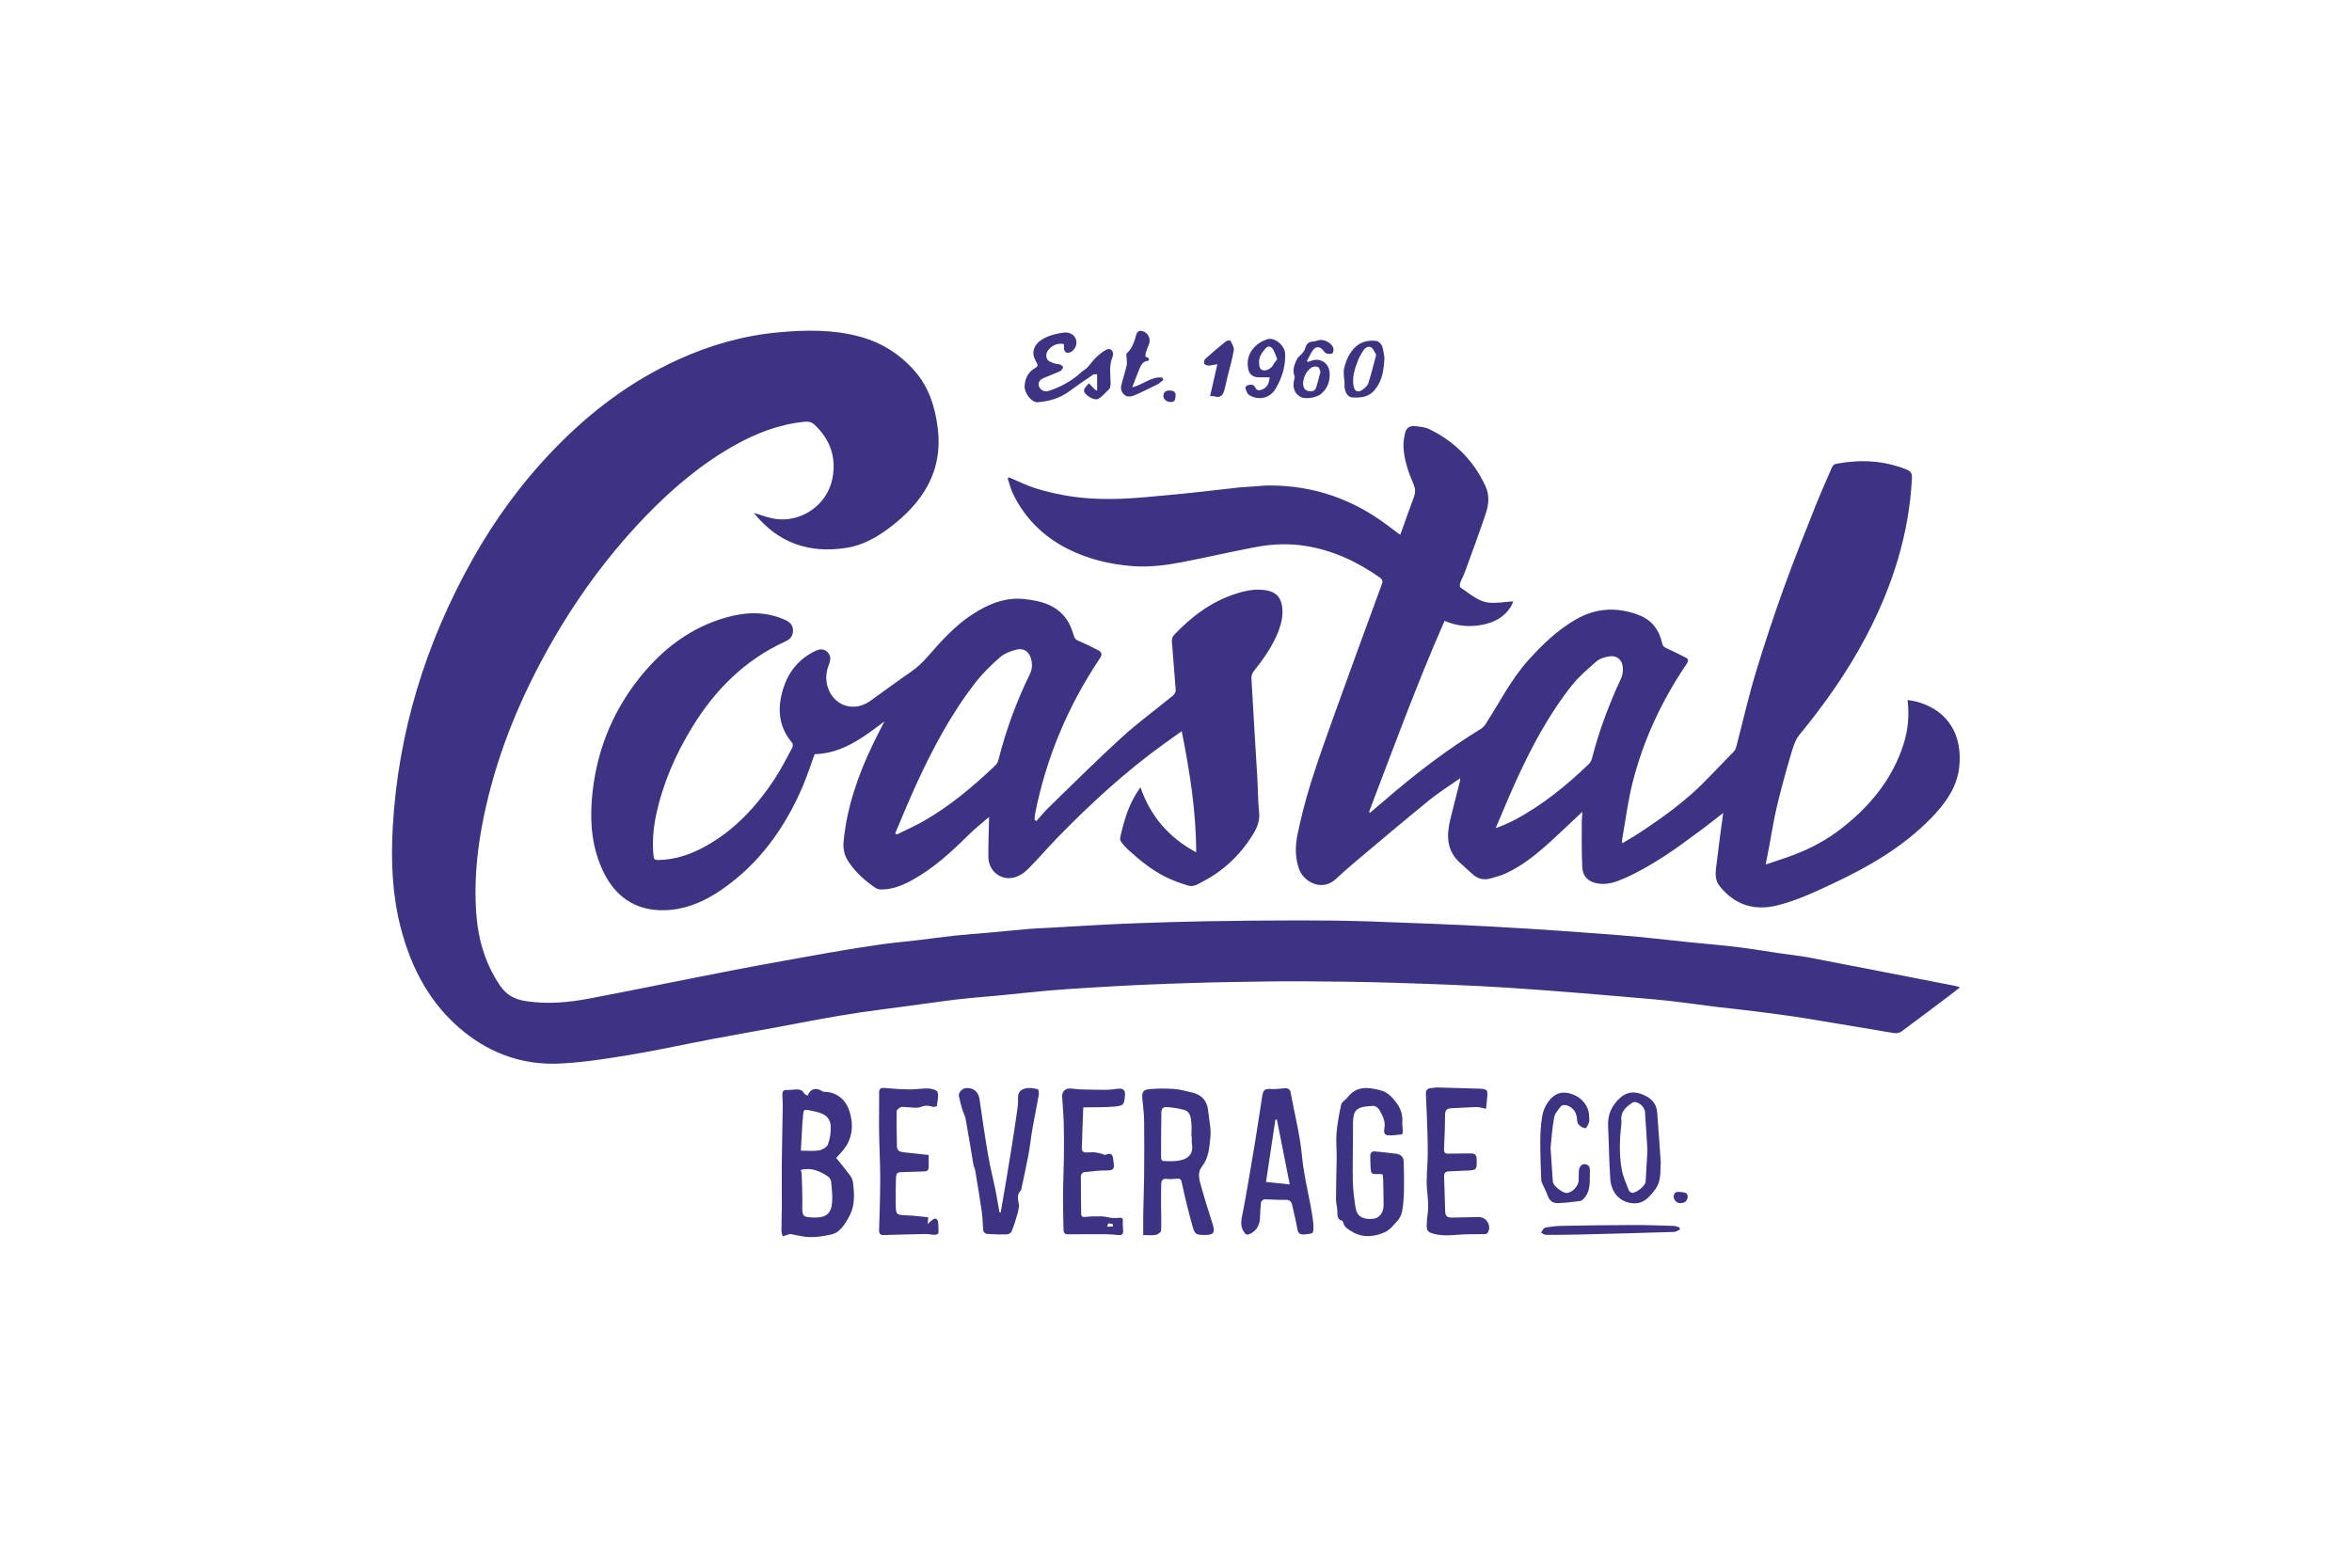 <?xml version="1.0" encoding="UTF-8"?> <svg xmlns="http://www.w3.org/2000/svg" id="Layer_1" width="600" height="400" viewBox="0 0 600 400"><defs><style>.cls-1{fill:#3c3382;}</style></defs><path class="cls-1" d="m500,251.93c-.86.66-1.57,1.24-2.31,1.8-4.2,3.16-8.4,6.35-12.64,9.47-.47.35-1.27.5-1.87.4-7.46-1.22-14.91-2.54-22.38-3.74-4.17-.68-8.37-1.21-12.56-1.75-3.53-.46-7.08-.81-10.6-1.23-5.07-.62-10.12-1.4-15.19-1.85-12.41-1.09-24.82-2.16-37.26-2.98-9.73-.64-19.5-.97-29.25-1.28-7.9-.25-15.79-.34-23.69-.39-6.04-.04-12.07.1-18.11.19-3.43.05-6.87.14-10.3.25-4.33.13-8.67.29-12.99.48-4.47.21-8.92.46-13.38.74-3.37.21-6.74.43-10.11.72-4.03.35-8.05.81-12.09,1.2-3.55.34-7.11.59-10.65,1-4.2.48-8.39,1.11-12.59,1.67-4.24.57-8.49,1.09-12.71,1.71-3.47.52-6.93,1.12-10.38,1.74-3.37.6-6.73,1.28-10.08,1.9-5.72,1.05-11.46,2.05-17.18,3.14-7.08,1.34-14.1,2.9-21.2,4.07-5.94.98-11.94,1.93-17.94,2.19-8.95.37-17.07-2.41-24.1-8.05-8.62-6.92-13.51-16.15-16.23-26.68-2.16-8.39-2.5-16.93-2.02-25.55,1.38-24.4,8.43-47.11,20.34-68.36,5.75-10.25,12.65-19.67,20.83-28.13,9.2-9.54,19.6-17.39,31.71-22.89,8.2-3.73,16.77-6.15,25.74-6.94,6.87-.62,13.74-.72,20.51,1.11,5.65,1.53,10.38,4.55,14.15,8.92,3.48,4.03,5.05,8.98,5.72,14.19,1.49,11.3-3.86,19.38-12.47,25.8-3.2,2.39-6.69,4.33-10.69,4.97-9.45,1.52-17.43-1.13-23.57-8.72-.07-.1-.11-.22-.1-.18,1.7.5,3.47,1.22,5.29,1.51,6.7,1.06,13.34-3.51,14.68-10.17,1.1-5.41-.51-10.06-4.55-13.85-.76-.71-1.55-.85-2.54-.75-6.44.64-12.32,2.9-17.89,6.04-8.55,4.81-15.93,11.08-22.71,18.12-10.99,11.4-19.93,24.24-27.25,38.24-6.77,12.96-11.82,26.54-14.48,40.94-1.3,7.06-1.91,14.21-1.47,21.39.42,6.92,2.19,13.43,6.21,19.26,1.68,2.43,3.86,3.45,6.63,3.86,5.36.8,10.69.34,15.95-.66,12.27-2.33,24.5-4.88,36.76-7.24,8.37-1.62,16.77-3.1,25.16-4.59,4.32-.76,8.67-1.44,13.02-2.06,2.89-.41,5.81-.65,8.71-.99,3.25-.39,6.5-.85,9.76-1.2,2.87-.3,5.76-.5,8.64-.75,3.39-.31,6.79-.66,10.18-.95,1.45-.13,2.9-.17,4.35-.25,4.46-.25,8.91-.52,13.38-.76,3.45-.18,6.92-.36,10.37-.47,5.72-.19,11.46-.39,17.19-.48,7.79-.13,15.58-.22,23.35-.22,5.95,0,11.92.05,17.87.25,10.93.39,21.85.78,32.77,1.39,10.59.58,21.18,1.35,31.75,2.17,5.96.46,11.9,1.2,17.86,1.8,3.96.4,7.94.71,11.89,1.2,3.72.46,7.41,1.09,11.13,1.63,2.4.35,4.84.59,7.22,1.05,12.42,2.38,24.84,4.82,37.25,7.24.33.05.65.21,1.16.37Z"></path><path class="cls-1" d="m439.62,207.41c-2.08,1.61-3.97,3.12-5.92,4.56-6.16,4.6-12.4,9.09-19.49,12.21-2.14.94-4.32,1.65-6.7,1.23-2.29-.41-3.74-1.74-3.86-4.04-.21-3.84-.13-7.68-.14-11.53,0-1.03.12-2.05.17-2.72-2.37,2.22-4.85,4.58-7.38,6.91-3.79,3.49-7.7,6.83-12.47,8.95-1.1.48-2.28.77-3.44,1.11-1.76.53-3.34.24-4.72-1.03-1.04-.97-2.09-1.91-3.15-2.85-3.47-3.08-3.56-6.94-2.57-11.05.78-3.25,1.64-6.48,2.46-9.73.05-.18.05-.37.11-.87-2.8,1.97-5.53,3.66-7.98,5.65-6.37,5.19-12.64,10.5-18.93,15.79-1.64,1.38-3.26,2.8-4.82,4.27-3.55,3.32-8.19.75-9.37-2.46-1.09-2.96-1.01-5.99-.42-8.91.92-4.48,2.08-8.92,3.44-13.28,1.76-5.65,3.78-11.23,5.78-16.81,4.04-11.24,8.15-22.46,12.27-33.69.3-.81.24-1.24-.53-1.77-5.72-4.04-11.92-6.94-18.9-8.05-4.26-.68-8.5-.52-12.69.28-6.27,1.18-12.48,2.62-18.75,3.84-4.18.81-8.42,1.35-12.67,1.03-5.8-.45-11.41-1.79-16.63-4.43-6.15-3.12-10.83-7.76-13.87-13.96-.62-1.26-.93-2.66-1.38-3.98.11-.1.21-.18.31-.28,1.21.53,2.43,1.06,3.65,1.59,3.3,1.44,6.76,2.29,10.3,2.95,4.94.92,9.92,1.09,14.9.91,3.89-.14,7.76-.58,11.64-.92,2.51-.22,5.02-.47,7.53-.75,3.5-.37,7-.81,10.5-1.18,1.28-.13,2.57-.19,3.85-.28,1.4-.1,2.81-.25,4.21-.25,11.05.01,20.96,3.43,29.8,10.02,1,.75,2,1.51,3.01,2.27.1.07.21.12.45.27,1.17-3.26,2.31-6.48,3.49-9.68.41-1.11.36-2.08-.12-3.21-1.3-3.04-2.41-6.19-2.56-9.55-.05-1.22.17-2.49.46-3.69.27-1.1,1.2-1.7,2.31-1.59,1.27.12,2.64.23,3.77.77,6.48,3.14,11.31,7.96,14.37,14.54,1.13,2.45.82,4.87.02,7.21-1.67,4.96-3.5,9.88-5.29,14.8-.34.94-.86,1.82-1.2,2.76-.12.34-.08,1,.13,1.15,2.39,1.52,4.53,3.67,7.53,3.85,1.93.12,3.89-.22,5.9-.35-.13.3-.33.89-.64,1.39-2,3.13-5.1,4.37-8.6,4.79-2.83.34-5.57-.06-8.28-1.2-7.06,16.03-13.04,32.44-19.27,48.74.1.06.19.13.29.19,1.3-1.1,2.61-2.2,3.9-3.31,7.67-6.64,15.7-12.79,24.35-18.07.52-.31.95-.85,1.29-1.36,3.53-5.47,6.45-11.34,10.85-16.21,3.62-4.02,7.49-7.74,12.23-10.43,5.18-2.93,10.55-3.12,16-1.01,3.26,1.26,5.16,3.84,5.88,7.22.16.74.51.94,1.1,1.21,1.65.75,3.26,1.56,4.88,2.38.82.41.75.92.25,1.64-6.29,9.28-11.01,19.32-13.76,30.18-1.21,4.77-1.81,9.68-2.67,14.52-.05.27-.01.56-.01,1.06,1.41-.85,2.7-1.56,3.94-2.37,6.39-4.17,12.57-8.6,17.86-14.15,2.21-2.33,4.5-4.59,6.71-6.91.31-.33.5-.82.62-1.27,1.64-6.28,3.07-12.62,4.94-18.82,2.21-7.34,4.65-14.62,7.24-21.84,2.55-7.09,5.38-14.08,8.16-21.09,1.26-3.18,2.69-6.27,4.02-9.41.25-.6.58-.89,1.29-1.01,6.05-1.1,11.95-.83,17.74,1.49,1.16.47,1.46,1.04,1.4,2.23-.72,14.31-4.99,27.58-11.59,40.18-4.76,9.08-10.62,17.39-17.11,25.29-1.17,1.42-1.71,3.44-2.25,5.28-1.29,4.38-2.5,8.78-3.55,13.22-.8,3.38-1.3,6.82-1.96,10.24-.25,1.36-.53,2.72-.85,4.35,2.44-.83,4.66-1.52,6.83-2.33,4.56-1.69,8.81-3.96,12.64-6.98,7.22-5.67,12.87-12.5,15.7-21.39,1.15-3.6,1.5-7.27,1.03-11.28,1.01.19,1.92.29,2.78.56,7.87,2.34,11.18,8.72,10.42,16.35-.53,5.38-3.6,9.54-7.24,13.28-7.09,7.27-15.72,12.28-24.81,16.55-4.71,2.21-9.41,4.46-14.51,5.7-5.99,1.46-10.97-.33-14.67-5.05-.92-1.18-1.04-2.75-.86-4.27.31-2.55.63-5.08.95-7.63.28-2.19.59-4.33.91-6.65Zm-58.06,3.88c.86-.31,1.33-.46,1.76-.65.93-.41,1.86-.8,2.75-1.27,7.24-3.78,13.5-8.89,19.34-14.52.4-.39.63-1.03.77-1.58,1.81-6.98,4.33-13.69,7.38-20.21.4-.86.51-1.97.41-2.92-.21-1.9-1.59-2.97-3.48-2.66-1.12.18-2.38.54-3.21,1.26-2.22,1.92-4.49,3.88-6.31,6.16-5.96,7.52-10.41,15.96-14.37,24.67-1.7,3.75-3.27,7.59-5.05,11.74Z"></path><path class="cls-1" d="m290.92,200.84c2.57,7.44,7.21,12.85,14.23,16.63-.02-10.55-1.65-20.61-3.69-30.91-1.71,1.23-3.27,2.33-4.81,3.44-9.6,6.95-18.3,14.94-26.57,23.4-2.57,2.63-4.97,5.43-7.56,8.07-.88.91-1.97,1.76-3.13,2.21-3.6,1.39-7.23-1.15-7.26-5.02-.02-3.32.12-6.64.18-9.96.01-.3,0-.6,0-.91.1.13.21.28.3.41-1.86,1.62-3.8,3.13-5.55,4.85-4.38,4.35-8.91,8.51-14.36,11.51-2.43,1.34-4.97,2.38-7.81,2.4-.5,0-1.07-.1-1.46-.36-2.69-1.79-5.06-3.91-6.89-6.59-1.1-1.59-1.52-3.31-1.34-5.28.85-8.83,3.71-17.02,7.53-24.94.88-1.82,1.81-3.61,2.89-5.73-5.51,4.2-10.81,8.19-17.81,8.37-1.04,2.83-1.96,5.72-3.15,8.49-4.55,10.48-11.02,19.5-20.55,26.07-3.91,2.69-8.14,4.68-12.94,5.16-7.91.78-13.84-2.57-17.29-9.79-2.78-5.8-3.39-11.98-2.91-18.26.92-11.74,5.01-22.29,12.41-31.45,5.77-7.15,12.86-12.53,21.82-15.09,5.11-1.46,10.21-1.62,15.19.66,1.16.53,1.92,1.36,1.91,2.69-.01,1.32-.68,2.19-1.87,2.72-10.4,4.72-18.07,12.42-23.93,22.05-4.23,6.94-7.45,14.34-9.14,22.35-.72,3.43-1,6.88-.64,10.38.08.76.31,1.04,1.11,1.03,4.46-.05,8.5-1.46,12.32-3.61,7.32-4.11,12.83-10.08,17.4-16.98,1.69-2.56,3.07-5.32,4.54-8.02.18-.34.22-1,0-1.26-3.59-4.25-3.85-9.06-2.23-14.07,1.35-4.17,3.98-7.36,7.98-9.33,1.09-.53,2.17-.77,3.16.13,1,.93.95,2.05.47,3.24-.71,1.77-.92,3.6-.4,5.47,1.36,5,6.62,6.88,10.87,3.88,3.47-2.45,6.86-5.02,10.36-7.41,1.73-1.18,3.16-2.58,4.53-4.15,3.37-3.85,6.8-7.67,11.13-10.5,4.07-2.67,8.42-4.52,13.4-3.97,4.25.46,8.31,1.53,10.87,5.37.81,1.22,1.3,2.68,1.75,4.09.22.69.52.93,1.15,1.2,1.7.72,3.37,1.55,5.01,2.39.93.48,1.12,1.05.42,2.09-8.14,12.18-13.73,25.44-16.54,39.83-.08.45-.07.92-.1,1.38.14.1.29.21.45.3,1.05-1.16,2.03-2.39,3.15-3.48,6.22-6.02,12.35-12.16,18.76-17.99,4.13-3.75,8.67-7.05,12.99-10.6.36-.29.69-.91.66-1.34-.29-4.12-.68-8.23-.98-12.35-.04-.54.11-1.28.47-1.65,4.56-4.83,9.77-8.75,16.21-10.72,2.4-.74,4.88-1.2,7.41-.75,2.48.43,3.72,1.75,4.04,4.26.28,2.15-.19,4.19-.95,6.17-1.46,3.79-3.78,7.04-6.29,10.19-.39.48-.64,1.23-.6,1.84.46,8.45,1,16.9,1.5,25.34.17,2.96.16,5.93.46,8.86.27,2.58-.87,4.61-2.17,6.57-1.13,1.73-2.44,3.38-3.88,4.87-2.38,2.44-5.06,4.5-8.11,6.09-1.24.64-2.46,1.58-3.91,1.15-2.04-.62-4.08-1.34-5.98-2.31-3.39-1.73-6.35-4.12-9.16-6.68-.8-.72-1.57-1.53-2.14-2.44-.24-.4-.02-1.15.11-1.7.94-3.98,2.14-7.87,4.52-11.29.08-.14.19-.3.45-.66Zm-62.54,11.76c.12.11.23.23.35.34,2.25-1.11,4.54-2.11,6.71-3.34,6.88-3.9,12.87-8.97,18.57-14.4.35-.34.58-.87.7-1.35,1.91-7.55,4.58-14.81,7.99-21.81.64-1.3.69-2.56.34-3.88-.47-1.82-1.79-2.85-3.6-2.43-1.49.35-3.1.93-4.24,1.9-2.28,1.97-4.49,4.12-6.34,6.5-6.28,8.09-11.05,17.1-15.29,26.38-1.81,4-3.48,8.05-5.2,12.1Z"></path><path class="cls-1" d="m206.04,279.56c.59-1.75,2.17-2.19,3.71-1.13.23.16.6.16.91.17,2.78.12,5.01,1.96,5.92,4.59,1.09,3.16,1.07,6.23-.66,9.12-.71,1.18-1.76,2.15-2.61,3.15,1.12,1.39,2.29,2.78,3.39,4.25.41.54.8,1.22.88,1.88.37,2.86.57,5.77-.77,8.44-.76,1.52-1.73,3.1-3.01,4.15-1.03.83-2.66.99-4.06,1.23-1.3.23-2.66.29-3.97.19-1.33-.1-2.64-.48-3.97-.71-.25-.05-.56.06-.82.14-.43.13-.86.29-1.28.45-.12-.45-.35-.91-.35-1.35,0-2.1.08-4.2.1-6.3.01-3.71-.05-7.41-.01-11.12.05-4.89.18-9.77.25-14.65.01-.89-.1-1.77-.11-2.67-.01-.76.17-1.35,1.16-1.28.68.05,1.36-.11,2.05-.12.93-.02,1.87-.06,2.37,1.03.13.25.58.35.89.54Zm-1.76,18.94c.1.41.23.71.23,1.01.07,2.57.21,5.14.16,7.72-.06,3.19.01,3.34,3.14,3.43h.12c2.87-.01,4.14-1.04,4.35-3.95.12-1.71-.08-3.47-.25-5.19-.05-.46-.39-1.05-.77-1.3-2.05-1.4-4.25-2.41-6.97-1.71Zm.02-4.91c1.7,0,3.21.18,4.65-.07.85-.14,1.99-.81,2.26-1.52.53-1.42.77-3.04.71-4.56-.11-2.6-1.97-3.47-4.53-3.95-.76-.14-1.93-.52-2.2-.19-.43.53-.29,1.55-.4,2.37-.01.08-.06.16-.06.23-.14,2.44-.28,4.89-.43,7.7Z"></path><path class="cls-1" d="m291.64,315.14c0-1.76-.02-3.43,0-5.11.06-3.39.19-6.77.23-10.17.04-4.61.06-9.22,0-13.82-.02-1.9-.27-3.78-.45-5.67-.16-1.65.17-2.33,1.84-2.48,2.06-.18,4.18-.18,6.24-.04,1.49.1,2.95.54,4.42.86,2.51.54,4.01,2.04,4.27,4.66.23,2.28.81,4.61.58,6.85-.27,2.54-.42,5.24-2.15,7.44-1.33,1.69-.6,3.57-.12,5.32.87,3.2,1.91,6.35,2.89,9.51.62,1.99.18,2.61-1.88,2.61-2.44,0-2.69-.06-3.34-2.39-.94-3.32-1.76-6.68-2.49-10.05-.43-2.03-.31-2.04-2.37-1.84-.56.05-1.13.06-1.68-.02-1.07-.16-1.38.47-1.4,1.33-.05,1.9-.05,3.8-.04,5.71.01,2.05.12,4.12,0,6.17-.02.4-.81.97-1.32,1.06-.89.19-1.85.06-3.24.06Zm12.4-25.09h-.11c0-1.22.11-2.44-.02-3.63-.14-1.29-.27-2.79-1.82-3.22-1.34-.37-2.74-.59-4.14-.7-1.34-.11-1.67.27-1.69,1.59-.05,3.51-.07,7.03-.07,10.54,0,1.64.04,1.64,1.69,1.65.69,0,1.38.02,2.06-.04,2.41-.21,4.7-1.2,4.11-4.48-.08-.57,0-1.15,0-1.71Z"></path><path class="cls-1" d="m342.43,311.47c-1-.16-1.29-.89-1.26-2.05.04-1.15-.37-2.29-.36-3.44.01-3.56.14-7.12.18-10.69.02-2.04-.22-4.11-.04-6.13.22-2.48.65-4.94,1.2-7.36.14-.66,1.07-1.12,1.56-1.75,2.25-2.91,5.02-2.73,8.25-1.91,2.02.51,3.09,1.7,4.19,3.13,1.16,1.49,1.71,3.18,1.59,5.08-.05.72.1,1.45.11,2.19,0,.31-.08.88-.18.89-1.26.13-2.55.36-3.78.22-.91-.1-.85-1.13-.72-1.82.3-1.7-.42-3.08-1.2-4.47-.48-.87-1.18-1.32-2.2-1.16-.04.01-.08.01-.12.01-3.82.24-4.53,1.1-4.5,4.96.04,4.66-.13,9.32-.05,13.98.05,2.38.36,4.76.72,7.1.34,2.12,1.93,3.01,4.53,2.72,1.53-.17,2.62-1.57,2.61-3.43-.01-2.22-.06-4.46-.11-6.68-.01-.4-.1-.8-.14-1.24-.34-.02-.6-.06-.88-.05-2.09.04-2.1.05-2.21-2.12-.04-.85-.07-1.7-.06-2.55.01-.8.45-1.2,1.24-1.11,1.81.18,3.62.36,5.43.6,1.09.14,1.81.82,1.85,1.93.08,2.46.13,4.94.08,7.4-.04,1.69-.14,3.39-.42,5.07-.14.91-.54,1.88-1.13,2.56-1.03,1.18-2.12,2.55-3.5,3.13-2.46,1.04-5.16,1.38-7.73.05-.75-.39-1.49-.86-2.11-1.42-.35-.35-.48-.93-.83-1.63Z"></path><path class="cls-1" d="m335.05,312.83c.04,2.08-.12,1.87-1.99,2.12-1.88.25-2-.64-2.22-1.97-.31-1.82-.81-3.61-1.18-5.42-.23-1.11-.77-1.49-1.94-1.42-1.71.08-3.44-.13-5.17-.12-.3,0-.81.45-.85.74-.17,1.36-.22,2.74-.28,4.12-.08,1.92-1.12,3.42-2.78,4.04-.62.23-.85.06-1.23-.48-1.24-1.71-.69-3.43-.34-5.24.82-4.17,1.5-8.37,2.22-12.56.28-1.62.56-3.24.82-4.87.63-4,1.27-7.98,1.87-11.98.27-1.77.64-2.04,2.37-1.92,1.09.07,2.19-.11,3.28-.19.81-.06,1.44.13,1.61,1.05,1,5.45,2.4,10.84,2.91,16.34.53,5.73,2.19,11.23,2.87,16.92.01.35.02.71.02.85Zm-9.3-27.11c-.13-.02-.25-.05-.39-.08-.8,5.32-1.61,10.64-2.4,15.94,2.15.23,4.06.42,6.06.63-1.07-5.35-2.17-10.91-3.27-16.48Z"></path><path class="cls-1" d="m255.29,309.33c.41-2.39.83-4.78,1.23-7.17.5-2.93.99-5.87,1.45-8.8.56-3.48,1.09-6.97,1.58-10.46.13-.95.19-1.92.16-2.89-.06-1.45.89-2.1,2-2.33.95-.19,2.02,0,2.99.22.21.05.39.95.3,1.41-.48,2.8-1.07,5.57-1.57,8.37-.4,2.29-.64,4.62-1.06,6.92-.56,2.99-1.23,5.98-1.86,8.96-.01.07-.04.17-.1.22-1.05,1-.71,2.14-.52,3.38.16.95-.19,2.03-.47,3.01-.39,1.4-.83,2.79-1.4,4.13-.14.35-.83.65-1.28.66-1.65.04-3.32-.01-4.97-.12-.34-.02-.88-.48-.92-.78-.19-1.57-.14-3.16-.37-4.72-.51-3.57-1.11-7.12-1.7-10.69-.08-.51-.37-.99-.46-1.5-.66-3.84-1.26-7.69-1.96-11.53-.17-.93-.66-1.8-.93-2.7-.31-1.06-.59-2.15-.81-3.24-.18-.89.82-1.98,1.8-2.05,1.98-.13,3.18.94,3.47,2.91.69,4.76,1.38,9.53,2.19,14.27.51,2.99,1.28,5.93,1.88,8.91.37,1.86.68,3.74,1,5.61.14,0,.23,0,.33,0Z"></path><path class="cls-1" d="m276.34,282.59c-.08,2.17-.16,4.26-.23,6.35-.05,1.29-.06,2.58-.13,3.88-.05.88.34,1.27,1.2,1.24.72-.02,1.47-.11,2.19-.02.86.1,1.69.34,2.5.66,1.59-.59,1.97-.36,2.17,1.47.02.24.05.48.08.72.16,1.15-.07,1.75-1.5,1.74-2.04-.02-4.09.23-6.12.46-.3.04-.77.6-.77.93-.02,3.2.05,6.39.08,9.59.01.71.23.98,1.04.89,1.42-.14,2.87-.17,4.31-.13.86.02,1.7.3,2.57.4.54.06,1.11.02,1.65-.04.75-.08,1.15.05,1.06.95-.07.83.08,1.68.08,2.52,0,.78-.46,1.01-1.21.93-1.04-.11-2.08-.21-3.11-.21-3.27-.02-6.54-.01-9.8.02-.92.01-1.09-.59-1.1-1.27-.06-2.95-.14-5.89-.12-8.83.02-3.11.18-6.23.22-9.33.04-2.99.04-5.99-.04-8.97-.06-2.25-.27-4.48-.4-6.71-.07-1.2.71-2.1,1.91-2.09.93,0,1.85.19,2.78.23,2.31.06,4.61.11,6.91.1.95-.01,1.92-.25,2.87-.29,1.21-.04,1.63.45,1.55,1.59-.19,2.55-.28,2.76-2.89,2.99-2.33.21-4.68.13-7.01.18-.18-.02-.35,0-.74.02Zm7.53,30.34c.01-.19.04-.37.05-.57-.39-.07-.78-.24-1.15-.18-.16.02-.23.53-.34.83.47-.02.95-.05,1.44-.08Z"></path><path class="cls-1" d="m378.99,282.9c-.93-.18-1.61-.45-2.27-.43-2.02.04-4.03.22-6.06.28-1.76.06-2.03.4-2.03,2.17,0,2.58-.12,5.18-.24,7.76-.07,1.57.07,1.73,1.63,1.67,1.77-.06,3.56-.02,5.35-.04.92-.01,1.29.46,1.32,1.35.08,2.91.1,2.91-2.81,3.03-1.41.06-2.83.12-4.25.19-.86.04-1.29.35-1.24,1.35.14,2.91.16,5.83.27,8.74.05,1.34.43,1.71,1.8,1.7,2.26-.01,4.53-.13,6.79-.13,2.03-.01,3.31,2.26,2.27,3.98-.12.19-.43.36-.66.37-1.8.05-3.6-.01-5.4.07-2.54.11-5.06.54-7.59-.12-1.58-.41-1.96-.74-1.91-2.37.02-.93.11-1.86.24-2.78.29-2.1.01-4.15-.17-6.24-.24-2.8.13-5.65.18-8.49.04-1.97-.01-3.95-.07-5.92-.1-3.27-.22-6.56-.39-9.83-.05-1,.29-1.52,1.3-1.58.57-.04,1.12-.17,1.69-.16,3.36.08,6.7.19,10.06.29.21.01.41-.01.6.01,2.05.13,2.16.25,1.98,2.32-.07.88-.16,1.76-.27,2.64.01.1-.17.21-.11.13Z"></path><path class="cls-1" d="m236.78,310.61c-.04.54-.06.94-.11,1.7.48-.45.71-.72.99-.91.3-.21.66-.5.98-.47.24.01.63.43.65.71.11,1,.16,2.02.1,3.02-.01.16-.63.41-.97.41-.74,0-1.49-.22-2.22-.21-3.6.06-7.18.17-10.78.27-.88.02-1.2-.37-1.16-1.27.13-4.35.29-8.71.29-13.05,0-4-.23-8-.29-12-.05-3.31.05-6.62.01-9.94-.01-1.01.31-1.36,1.34-1.27,2.12.18,4.26.35,6.4.37,1.61.02,3.22-.3,4.83-.24.83.04,2.21.42,2.34.92.29,1.07-.02,2.33-.18,3.5-.01.13-.64.34-.92.27-1.01-.25-1.84-.51-3.02-.02-1.17.48-2.7.1-4.08.08-.41,0-.88-.14-1.2.01-.43.23-1.05.68-1.05,1.04-.05,2.98.04,5.96.08,8.96.01,1.17.82,1.44,1.77,1.53,2.04.22,4.08.43,6.33.68,0,.99-.01,1.99,0,2.99.02.81-.33,1.18-1.15,1.21-1.82.04-3.65.13-5.46.17-1.42.02-1.69.19-1.74,1.67-.06,2.14-.1,4.29-.06,6.44.05,2.84.07,2.79,2.96,2.93,1.77.07,3.54.31,5.3.5Z"></path><path class="cls-1" d="m423.66,296.47c-.17,2.38.19,4.79-1.34,6.89-1.87,2.57-3.49,4.14-6.57,3.55-2.86-.56-4.73-2.86-4.96-6.07-.33-4.52-.34-9.04-.56-13.57-.14-2.92.95-5.24,3.09-7.17,1.8-1.63,3.79-1.65,5.87-.77,1.97.83,3.39,2.19,3.56,4.47.33,4.23.6,8.45.91,12.68Zm-3.39-2.83c-.19-3.07-.37-6.51-.63-9.92-.12-1.57-2.19-3.04-3.24-2.35-1.68,1.1-3.09,2.39-2.78,4.7.06.47-.04.97-.08,1.45-.42,3.71-.48,7.44.21,11.1.33,1.74,1.12,3.39,1.76,5.07.11.28.48.6.78.65,1.04.16,3.42-1.73,3.51-2.83.17-2.49.29-4.99.46-7.86Z"></path><path class="cls-1" d="m271.41,87.8c-1.56-.33-2.73.22-3.72,1.2-.8.78-1.04,1.86-.48,2.76.31.52,1.18.72,1.85.99.4.16.89.1,1.29.24.34.13.89.52.86.64-.13.41-.4.91-.76,1.07-1.36.64-2.8,1.13-4.19,1.74-1.11.48-1.53,1.28-1.21,2.15.39,1.01,1.44,1.51,2.56,1.13,3.07-1.03,5.87-2.54,8.25-4.77.47-.43,1.09-.72,1.53-1.18.76-.8,1.35-1.76,2.16-2.51.86-.81,1.8-1.63,2.85-2.11,1-.46,1.94.68,1.41,1.91-.98,2.25-.47,4.52-.5,6.79,0,.04.02.08.01.12-.1.42-.06.95-.31,1.23-.87.92-1.74,1.88-2.79,2.55-.85.54-2.97-.56-3.6-1.68-.13-.23-.1-.69.05-.92.29-.47.7-.87,1.12-1.36.45.47.72.75.98,1.04.27.29.51.6,1.11.87v-4.19c-.34.01-.75-.08-.99.07-2.06,1.39-4.12,2.79-6.12,4.26-2.41,1.79-5.14,2.57-8.08,2.79-1.51.11-3.42-2.35-3.31-4.15.13-2.03.98-3.65,2.79-4.65.57-.31.62-.63.34-1.17-.31-.6-.66-1.22-.81-1.86-.43-2.04.91-3.48,2.32-4.3,1.59-.93,3.56-1.42,5.42-1.64,2.17-.24,3.61,1.51,3.03,3.37-.19.62-.74,1.3-1.3,1.59-1.12.58-1.88-.1-1.75-1.36.05-.19,0-.4-.01-.65Z"></path><path class="cls-1" d="m395.56,292.9c.21,3.18.37,5.92.58,8.66.07,1,2.55,2.91,3.56,2.84,1.38-.11,2.93-1.7,3.02-3.18.05-.81-.01-1.62.04-2.43.07-1.1.77-1.87,1.63-1.74,1.01.14,1.24.89,1.2,1.8-.12,2.27.3,4.65-1.27,6.63-.3.39-.74.88-1.16.94-1.91.27-3.84.5-5.76.56-1.44.05-2.25-.8-2.68-2.16-.29-.89-.8-1.71-1.17-2.58-.17-.4-.37-.83-.39-1.26-.11-3.27-.25-6.53-.23-9.8.01-2.17.14-4.37.51-6.52.22-1.27.8-2.58,1.57-3.61,1.64-2.21,3.61-2.72,5.98-1.9,2.57.89,4.31,3.07,4.39,5.54.02.57.13,1.17-.04,1.69-.17.57-.65,1.51-.93,1.49-.62-.06-1.33-.5-1.74-.99-.34-.42-.35-1.13-.42-1.74-.21-1.57-1.1-2.61-2.54-3.1-.43-.16-1.26-.08-1.5.21-.71.88-1.57,1.87-1.75,2.92-.51,2.67-.66,5.43-.91,7.74Z"></path><path class="cls-1" d="m323.87,96.27c-.92,0-1.77-.02-2.63,0-1.4.05-2.49-.62-2.78-1.97-.4-1.88-.13-3.66,1.12-5.24.98-1.23,2.23-2,3.68-2.5,1.82-.62,4.49,1.53,4.58,3.67.12,3.22-.8,6.21-2.41,8.93-1.45,2.46-4.38,3.13-6.81,1.61-.51-.31-.71-1.16-.94-1.81-.05-.14.37-.62.63-.68.7-.16,1.49-.31,1.9.57.41.91,1.07.83,1.81.52,1.36-.58,1.77-1.74,1.86-3.1Zm1.96-4.61c-.23-.58-.51-1.45-.92-2.26-.5-.98-1.35-1.28-1.91-.66-1,1.1-1.94,2.27-1.8,3.92.07.82.08,1.67,1.15,1.85.86.14,2.14-.68,2.46-1.45.19-.43.56-.77,1.01-1.4Z"></path><path class="cls-1" d="m333.72,92.33c.3-.1.6-.19.89-.3,1.9-.78,4.64.39,4.6,3.54-.02,1.97-.63,3.56-2.15,4.89-1.13.99-3.96,1.53-5.31.8-1.55-.85-2.1-2.45-1.57-4.5.06-.23.16-.51.08-.71-.65-1.63-.05-3.09.65-4.49.28-.54.89-.92,1.3-1.41.3-.36.6-.77.72-1.21.3-1.09.85-1.77,2.06-1.8.47-.01.93-.21,1.39-.33,1.35-.37,3.44.71,3.77,2.08.1.4-.04,1.15-.29,1.28-.42.21-1.05.12-1.55-.01-.3-.08-.51-.5-.75-.77-.93-1.05-1.87-1.09-2.68.04-.59.82-.99,1.79-1.49,2.69.1.07.21.14.3.23Zm3.14,2.57c-.18-.42-.25-1.04-.57-1.21-.39-.22-1.05-.22-1.46-.04-1.5.68-2.66,3.09-2.37,4.71.16.86.64,1.33,1.52,1.46.89.12,1.53-.14,1.8-1.01.39-1.27.7-2.55,1.07-3.91Z"></path><path class="cls-1" d="m428.51,313.76c-.48.19-.95.56-1.44.57-8,.25-16.01.47-24.01.66-2.91.07-5.82.1-8.74.08-.4,0-.81-.37-1.21-.57.34-.42.6-1.13,1.01-1.23,1.33-.29,2.72-.46,4.08-.48,6.15-.12,12.29-.21,18.44-.22,3.48-.01,6.95.12,10.43.23.47.01.93.27,1.4.41.01.19.02.36.04.54Z"></path><path class="cls-1" d="m353.18,91.22c-.17,3.27-.58,6.07-2.58,8.39-1.55,1.79-3.6,1.91-5.65,1.79-1.32-.07-2.11-1.79-1.96-3.45.06-.65-.14-1.32-.17-1.98-.02-.66-.08-1.35.06-1.97.52-2.12,1.35-4.11,3.05-5.61,1.39-1.23,3.09-1.56,4.84-1.44,1.05.07,1.73.87,1.98,1.9.22.91.33,1.82.42,2.38Zm-2.11-.68c-.42-.66-.71-1.63-1.32-1.93-.88-.42-1.67.27-2.15,1.1-.4.7-.83,1.39-1.12,2.12-.82,2.1-1.57,4.24-1.2,6.57.23,1.44,1.1,1.9,2.25,1.07.6-.42,1.3-1,1.52-1.65.75-2.31,1.32-4.7,2.02-7.28Z"></path><path class="cls-1" d="m292.18,90.98c.24.11.47.18.66.31.13.1.3.28.3.42-.01.13-.22.34-.35.36-1.15.11-1.65.95-2.04,1.85-.66,1.57-1.24,3.16-1.91,4.88,2.75-.57,4.85-2.86,7.68-2.45.08.19.17.37.25.57-.47.37-.89.83-1.41,1.1-2,1.01-4.02,2.02-6.09,2.9-.62.27-1.59.37-2.1.06-.87-.53-1.41-1.53-1.13-2.64.42-1.74.99-3.45,1.39-5.2.13-.59-.02-1.24-.04-1.87-.01-.37-.16-.93.02-1.09,1.57-1.36,1.98-3.27,2.57-5.12.1-.3.59-.69.87-.66,1.86.1,2.91,1.9,2.19,3.59-.27.63-.52,1.27-.72,1.92-.11.31-.1.69-.14,1.09Z"></path><path class="cls-1" d="m308.7,101.06c.63-2.74,1.22-5.37,1.85-8.14-.83.14-1.55.34-2.28.35-.37.01-.97-.22-1.09-.51-.13-.31.04-.95.3-1.2,1.7-1.52,3.44-3.01,5.23-4.44.28-.23,1.11-.31,1.17-.21.39.78.99,1.7.86,2.46-.36,2.25-1.04,4.44-1.58,6.66-.31,1.27-.54,2.56-.92,3.82-.37,1.23-1.22,1.7-2.5,1.27-.23-.05-.48-.02-1.04-.07Z"></path><path class="cls-1" d="m426.97,305.21c.11-1.29,1.09-1.13,1.91-1.05s1.8.11,1.63,1.41c-.12.95-.94,1.52-2.05,1.4-.86-.08-1.57-.94-1.49-1.76Z"></path><path class="cls-1" d="m299.88,101.05c-.04.89-.18,1.62-1.33,1.53-1.07-.07-1.86-.77-1.76-1.71.11-1.06.94-1.27,1.76-1.23.8.04,1.49.4,1.33,1.41Z"></path></svg> 